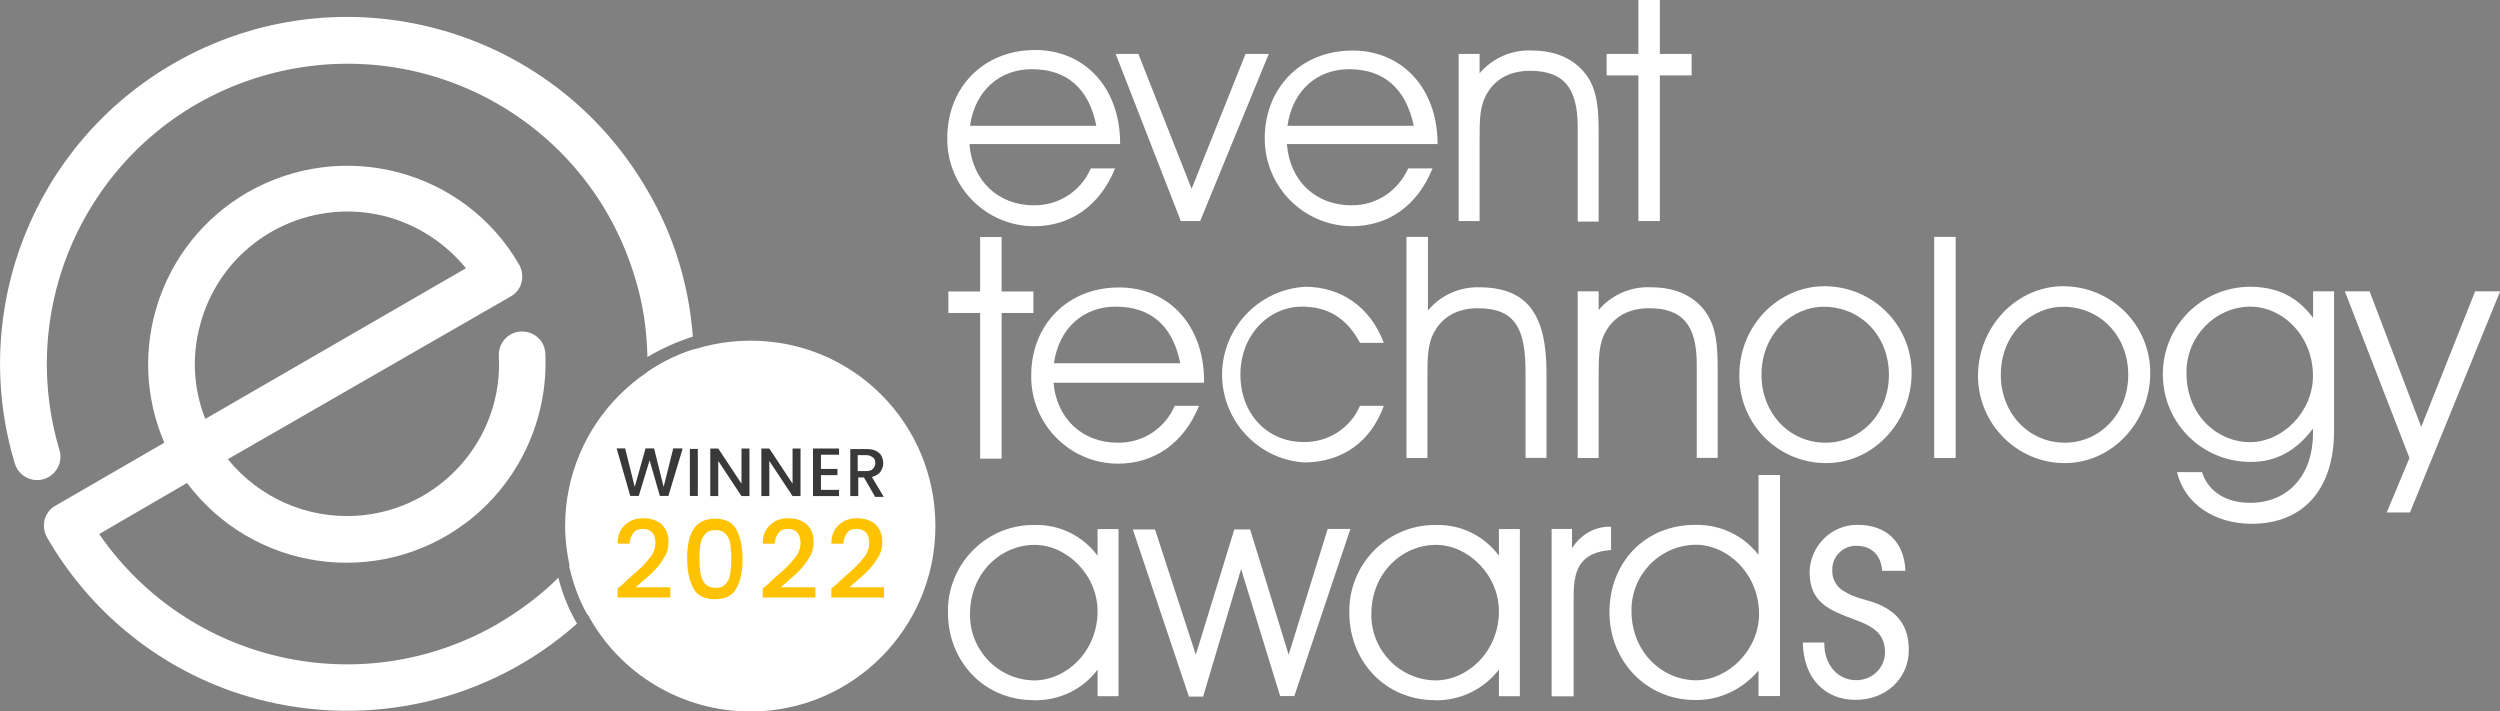 <?xml version="1.0" encoding="UTF-8"?>
<svg xmlns="http://www.w3.org/2000/svg" id="Layer_2" viewBox="0 0 185 52.65">
  <rect x="0" y="0" width="185" height="52.65" fill="#808080" stroke="none"/>
  <defs>
    <style>.cls-1{fill:#fff;}.cls-2{fill:#ffc200;}.cls-3{fill:#3a3939;}</style>
  </defs>
  <g id="Layer_1-2">
    <g>
      <path class="cls-1" d="M71.74,10.66c.21,2.77,2.18,4.53,4.74,4.53,1.85,.04,3.52-1.05,4.24-2.73h1.8c-1.13,2.77-3.31,4.28-6,4.28-3.57,0-6.46-2.94-6.42-6.5v-.04c0-3.69,2.64-6.5,6.5-6.5,3.65,0,6.29,2.77,6.29,6.92v.04h-11.16Zm4.61-5.54c-2.35,0-4.19,1.55-4.57,4.19h9.35c-.55-2.77-2.18-4.19-4.78-4.19h0Z"></path>
      <path class="cls-1" d="M87.38,16.36l-4.82-12.37h1.68l3.94,9.98,3.99-9.98h1.72l-5.08,12.37h-1.43Z"></path>
      <path class="cls-1" d="M95.23,10.66c.21,2.77,2.18,4.53,4.74,4.53,1.85,.04,3.48-1.05,4.24-2.73h1.8c-1.13,2.77-3.27,4.28-6,4.28-3.57-.04-6.42-2.94-6.42-6.5h0c0-3.69,2.64-6.5,6.5-6.5,3.65,0,6.29,2.77,6.29,6.92h-11.16Zm4.61-5.54c-2.35,0-4.19,1.55-4.57,4.19h9.35c-.59-2.77-2.22-4.19-4.78-4.19h0Z"></path>
      <path class="cls-1" d="M109.49,3.99v1.43c.96-1.13,2.39-1.76,3.9-1.68,1.85,0,3.27,.71,4.11,1.97,.71,1.09,.8,2.39,.8,4.19v6.5h-1.55v-7.01c0-2.85-1.01-4.15-3.52-4.15-1.47,0-2.56,.59-3.19,1.68-.55,.92-.55,1.97-.55,3.4v6.04h-1.55V3.99h1.55Z"></path>
      <path class="cls-1" d="M121.24,5.58h-2.35v-1.59h2.35V0h1.59V3.99h2.35v1.59h-2.35v10.78h-1.59V5.58Z"></path>
      <path class="cls-1" d="M76.48,51.81c-3.73,0-6.33-2.94-6.33-6.46-.08-3.48,2.68-6.42,6.17-6.5h.29c1.8-.04,3.52,.8,4.61,2.27v-1.97h1.55v12.37h-1.55v-1.97c-1.09,1.47-2.85,2.31-4.74,2.27Zm.08-11.49c-2.52,0-4.78,2.1-4.78,5.12-.04,2.64,2.06,4.87,4.74,4.91h0c2.39,0,4.7-2.14,4.7-5.12,0-2.68-2.27-4.91-4.66-4.91Z"></path>
      <path class="cls-1" d="M98.25,39.14h1.68l-4.15,12.37h-1.05l-2.89-9.4-2.81,9.44h-1.05l-4.15-12.37h1.64l3.02,9.27,2.85-9.27h1.17l2.85,9.27,2.89-9.31Z"></path>
      <path class="cls-1" d="M106.18,51.81c-3.73,0-6.33-2.94-6.33-6.46-.08-3.48,2.68-6.42,6.17-6.5h.29c1.8-.04,3.52,.8,4.61,2.27v-1.97h1.55v12.37h-1.55v-1.97c-1.13,1.47-2.89,2.31-4.74,2.27Zm.08-11.49c-2.52,0-4.78,2.1-4.78,5.12-.04,2.64,2.06,4.87,4.74,4.91h0c2.39,0,4.7-2.14,4.7-5.12,0-2.68-2.27-4.91-4.66-4.91h0Z"></path>
      <path class="cls-1" d="M114.82,51.51v-12.37h1.51v1.43c.63-1.01,1.72-1.64,2.89-1.59v1.72c-2.18,.17-2.77,1.3-2.77,3.36v7.47h-1.64Z"></path>
      <path class="cls-1" d="M130.13,38.34v-3.19h1.59v16.36h-1.59v-1.89c-1.17,1.38-2.89,2.22-4.7,2.18-3.57,0-6.33-2.85-6.33-6.5s2.6-6.46,6.33-6.46c1.85-.04,3.57,.76,4.7,2.22v-2.73Zm-4.66,1.97c-2.64,.04-4.78,2.22-4.74,4.91h0c0,3.02,2.27,5.12,4.78,5.12,2.35,0,4.66-2.22,4.66-4.91,0-2.94-2.31-5.12-4.7-5.12Z"></path>
      <path class="cls-1" d="M135,47.61v.04c0,1.59,1.05,2.68,2.31,2.68,1.13,.04,2.1-.8,2.18-1.93v-.13c0-1.3-.76-1.89-2.27-2.43-1.93-.71-3.31-1.3-3.31-3.52,.04-1.93,1.64-3.52,3.57-3.48h0c2.1,0,3.44,1.26,3.52,3.4h-1.72c-.08-1.17-.8-1.85-1.89-1.85-.96-.04-1.8,.76-1.8,1.72v.08c-.04,.67,.34,1.3,.92,1.59,.76,.5,1.68,.59,2.47,.92,1.55,.67,2.27,1.72,2.27,3.4,0,2.1-1.68,3.69-3.94,3.69s-3.86-1.59-3.9-4.24h1.59v.04h0Z"></path>
      <path class="cls-1" d="M72.53,23.16h-2.35v-1.59h2.35v-4.03h1.59v4.03h2.35v1.59h-2.35v10.78h-1.59v-10.78Z"></path>
      <path class="cls-1" d="M77.95,28.23c.21,2.77,2.18,4.53,4.74,4.53,1.85,.04,3.52-1.05,4.24-2.73h1.8c-1.13,2.77-3.31,4.28-6,4.28-3.57,0-6.46-2.94-6.42-6.5v-.04c0-3.69,2.64-6.5,6.5-6.5,3.65,0,6.29,2.77,6.29,6.92v.13h-11.16v-.08Zm4.61-5.54c-2.35,0-4.19,1.55-4.57,4.19h9.35c-.55-2.77-2.18-4.19-4.78-4.19h0Z"></path>
      <path class="cls-1" d="M96.36,22.69c-2.47,0-4.57,2.1-4.57,5.03s2.01,4.99,4.66,4.99c1.8,.04,3.48-1.01,4.19-2.68h1.76c-.96,2.68-3.1,4.19-5.91,4.19-3.61-.25-6.29-3.4-6.04-6.96,.25-3.27,2.85-5.83,6.12-6.04,2.64,0,4.82,1.47,5.83,4.15h-1.76c-.96-1.8-2.35-2.68-4.28-2.68Z"></path>
      <path class="cls-1" d="M105.67,17.53v5.45c.92-1.13,2.35-1.76,3.78-1.72,3.65,0,4.99,2.1,4.99,6.33v6.29h-1.55v-6.29c0-3.15-.67-4.78-3.52-4.78-1.47,0-2.56,.59-3.19,1.68-.55,.92-.55,1.97-.55,3.4v6h-1.55V17.53h1.59Z"></path>
      <path class="cls-1" d="M118.3,21.56v1.38c.96-1.13,2.39-1.76,3.9-1.68,1.85,0,3.31,.71,4.11,1.97,.71,1.09,.8,2.39,.8,4.19v6.46h-1.55v-6.92c0-2.85-1.01-4.15-3.52-4.15-1.47,0-2.56,.59-3.19,1.68-.55,.92-.55,1.97-.55,3.4v6h-1.55v-12.33h1.55Z"></path>
      <path class="cls-1" d="M135,21.18c3.57,0,6.46,2.85,6.46,6.42s-2.77,6.67-6.33,6.67-6.42-2.89-6.42-6.46v-.04c0-3.73,2.94-6.59,6.29-6.59Zm.08,11.58c2.6,0,4.7-2.14,4.7-5.03s-2.1-5.03-4.82-5.03c-2.35,0-4.61,2.01-4.61,5.03,0,2.85,2.06,5.03,4.74,5.03Z"></path>
      <path class="cls-1" d="M143.13,17.53h1.59v16.36h-1.59V17.53Z"></path>
      <path class="cls-1" d="M152.66,21.18c3.57,0,6.46,2.85,6.46,6.42s-2.77,6.67-6.33,6.67-6.42-2.94-6.42-6.46v-.04c.04-3.73,2.98-6.59,6.29-6.59Zm.13,11.58c2.6,0,4.7-2.14,4.7-5.03s-2.1-5.03-4.82-5.03c-2.35,0-4.61,2.01-4.61,5.03,0,2.85,2.06,5.03,4.74,5.03h0Z"></path>
      <path class="cls-1" d="M166.5,37.21c2.73,0,4.66-1.93,4.66-5.16v-.34c-1.22,1.64-2.73,2.47-4.57,2.47-3.57,.04-6.5-2.81-6.54-6.42-.04-3.57,2.81-6.5,6.42-6.54,2.01,0,3.52,.71,4.7,2.31v-1.97h1.55v10.32c0,4.49-2.43,6.88-6.08,6.88-2.81,0-4.99-1.51-5.54-3.82h1.85c.46,1.43,1.76,2.27,3.57,2.27Zm0-4.49c2.39,0,4.66-2.22,4.66-4.91,0-2.94-2.22-5.12-4.66-5.12-2.64,.04-4.74,2.27-4.7,4.91v.04c0,3.06,2.27,5.08,4.7,5.08Z"></path>
      <path class="cls-1" d="M175.35,21.56l3.82,10.03,3.99-10.03h1.85l-6.67,16.36h-1.72l1.68-4.03-4.78-12.33h1.85Z"></path>
      <path class="cls-1" d="M51.35,25.84c-1.22,.38-2.39,.96-3.44,1.68-.13,5.33-2.18,10.45-5.79,14.39,.29,1.26,.71,2.43,1.34,3.57,5.33-5.12,8.18-12.25,7.89-19.63h0Zm-14.56,20.35c-10.07,5.79-22.86,2.89-29.45-6.67l6.5-3.78c4.87,6.5,14.09,7.84,20.6,2.98,3.94-2.94,6.17-7.72,5.91-12.63-.08-.96-.92-1.64-1.89-1.55-.88,.08-1.55,.84-1.55,1.72,.38,6.21-4.36,11.54-10.57,11.91-3.65,.21-7.17-1.34-9.48-4.19l20.93-12.04c.84-.46,1.09-1.51,.63-2.35h0c-4.07-7.05-13.09-9.4-20.14-5.33-6.42,3.73-9.06,11.66-6.12,18.5l-8.05,4.66c-.84,.46-1.09,1.51-.63,2.35h0c3.4,5.91,9.02,10.24,15.56,11.96,8.35,2.22,17.24,.13,23.66-5.58-.63-1.09-1.09-2.22-1.38-3.4-1.34,1.34-2.89,2.47-4.53,3.44ZM14.81,24.04c1.3-4.95,5.75-8.35,10.86-8.39,1.01,0,1.97,.13,2.94,.38,2.31,.63,4.36,1.97,5.87,3.82L15.19,31c-.88-2.22-1.01-4.66-.38-6.96ZM47.91,14.09C40.82,1.8,25.13-2.39,12.84,4.7,2.52,10.66-2.34,22.9,1.1,34.31c.29,.92,1.26,1.43,2.18,1.13,.88-.29,1.38-1.22,1.13-2.1C.89,21.6,7.51,9.19,19.3,5.66c11.79-3.52,24.16,3.1,27.69,14.89,.59,1.89,.88,3.86,.92,5.87,1.05-.63,2.18-1.13,3.36-1.51-.29-3.86-1.43-7.55-3.36-10.82Z"></path>
      <path class="cls-1" d="M69.22,38.93c0,7.55-6.12,13.72-13.68,13.72-5.03,0-9.65-2.73-12.04-7.17-.63-1.13-1.05-2.31-1.34-3.57-.21-.96-.34-1.97-.34-2.98,0-7.55,6.12-13.72,13.72-13.72s13.68,6.12,13.68,13.72h0Z"></path>
      <g>
        <path class="cls-2" d="M46.23,43.08c.5-.46,.92-.8,1.22-1.09s.55-.59,.76-.88,.29-.63,.29-.92c0-.34-.08-.59-.21-.76-.17-.17-.38-.29-.71-.29s-.55,.08-.71,.29-.25,.46-.29,.8h-.88c0-.63,.21-1.09,.55-1.38,.34-.34,.8-.5,1.34-.5,.59,0,1.05,.17,1.38,.46,.34,.34,.5,.76,.5,1.3,0,.38-.08,.76-.29,1.09-.21,.34-.42,.67-.71,.96-.25,.29-.63,.59-1.05,.96l-.38,.34h2.56v.76h-3.9v-.67l.55-.46Z"></path>
        <path class="cls-2" d="M51.31,39.18c.29-.5,.84-.8,1.59-.8s1.3,.25,1.59,.8,.46,1.26,.46,2.18-.17,1.68-.46,2.18c-.29,.55-.84,.8-1.59,.8s-1.3-.25-1.59-.8-.46-1.26-.46-2.18c0-.96,.13-1.68,.46-2.18Zm2.73,1.05c-.04-.29-.17-.55-.34-.71-.17-.21-.42-.29-.76-.29s-.59,.08-.76,.29c-.17,.21-.29,.42-.34,.71s-.08,.67-.08,1.09c0,.46,.04,.84,.08,1.13,.04,.29,.17,.55,.34,.76,.17,.17,.42,.29,.76,.29s.59-.08,.76-.29c.17-.17,.29-.42,.34-.76,.04-.29,.08-.67,.08-1.13,0-.42-.04-.8-.08-1.09Z"></path>
        <path class="cls-2" d="M56.97,43.08c.5-.46,.92-.8,1.22-1.09s.55-.59,.76-.88,.29-.63,.29-.92c0-.34-.08-.59-.21-.76-.17-.17-.38-.29-.71-.29s-.55,.08-.71,.29-.25,.46-.29,.8h-.88c0-.63,.21-1.09,.55-1.38,.34-.34,.8-.5,1.34-.5,.59,0,1.05,.17,1.38,.46,.34,.34,.5,.76,.5,1.3,0,.38-.08,.76-.29,1.09-.21,.34-.42,.67-.71,.96-.25,.29-.63,.59-1.05,.96l-.38,.34h2.56v.76h-3.9v-.67l.55-.46Z"></path>
        <path class="cls-2" d="M62.05,43.08c.5-.46,.92-.8,1.22-1.09s.55-.59,.76-.88,.29-.63,.29-.92c0-.34-.08-.59-.21-.76-.17-.17-.38-.29-.71-.29s-.55,.08-.71,.29-.25,.46-.29,.8h-.88c0-.63,.21-1.09,.55-1.38,.34-.34,.8-.5,1.34-.5,.59,0,1.05,.17,1.38,.46,.34,.34,.5,.76,.5,1.3,0,.38-.08,.76-.29,1.09-.21,.34-.42,.67-.71,.96-.25,.29-.63,.59-1.05,.96l-.38,.34h2.56v.76h-3.9v-.67l.55-.46Z"></path>
      </g>
      <g>
        <path class="cls-3" d="M50.51,33.22l-1.05,3.48h-.63l-.76-2.64-.8,2.64h-.63l-1.01-3.52h.63l.71,2.85,.8-2.85h.63l.71,2.85,.71-2.85h.67v.04Z"></path>
        <path class="cls-3" d="M51.64,33.22v3.48h-.59v-3.48h.59Z"></path>
        <path class="cls-3" d="M55.46,36.71h-.59l-1.72-2.6v2.6h-.59v-3.52h.59l1.72,2.6v-2.6h.59v3.52Z"></path>
        <path class="cls-3" d="M59.24,36.71h-.59l-1.72-2.6v2.6h-.59v-3.52h.59l1.72,2.6v-2.6h.59v3.52Z"></path>
        <path class="cls-3" d="M60.75,33.69v1.01h1.22v.46h-1.22v1.09h1.34v.46h-1.93v-3.52h1.93v.46h-1.34v.04Z"></path>
        <path class="cls-3" d="M64.73,36.71l-.8-1.38h-.42v1.38h-.59v-3.48h1.22c.25,0,.5,.04,.67,.13s.34,.21,.42,.38,.13,.34,.13,.55-.08,.42-.21,.63c-.13,.17-.34,.29-.63,.38l.88,1.47h-.67v-.04Zm-1.26-1.85h.63c.21,0,.38-.04,.5-.17s.17-.25,.17-.42-.04-.34-.17-.42c-.13-.08-.25-.17-.5-.17h-.63v1.17Z"></path>
      </g>
    </g>
  </g>
</svg>

